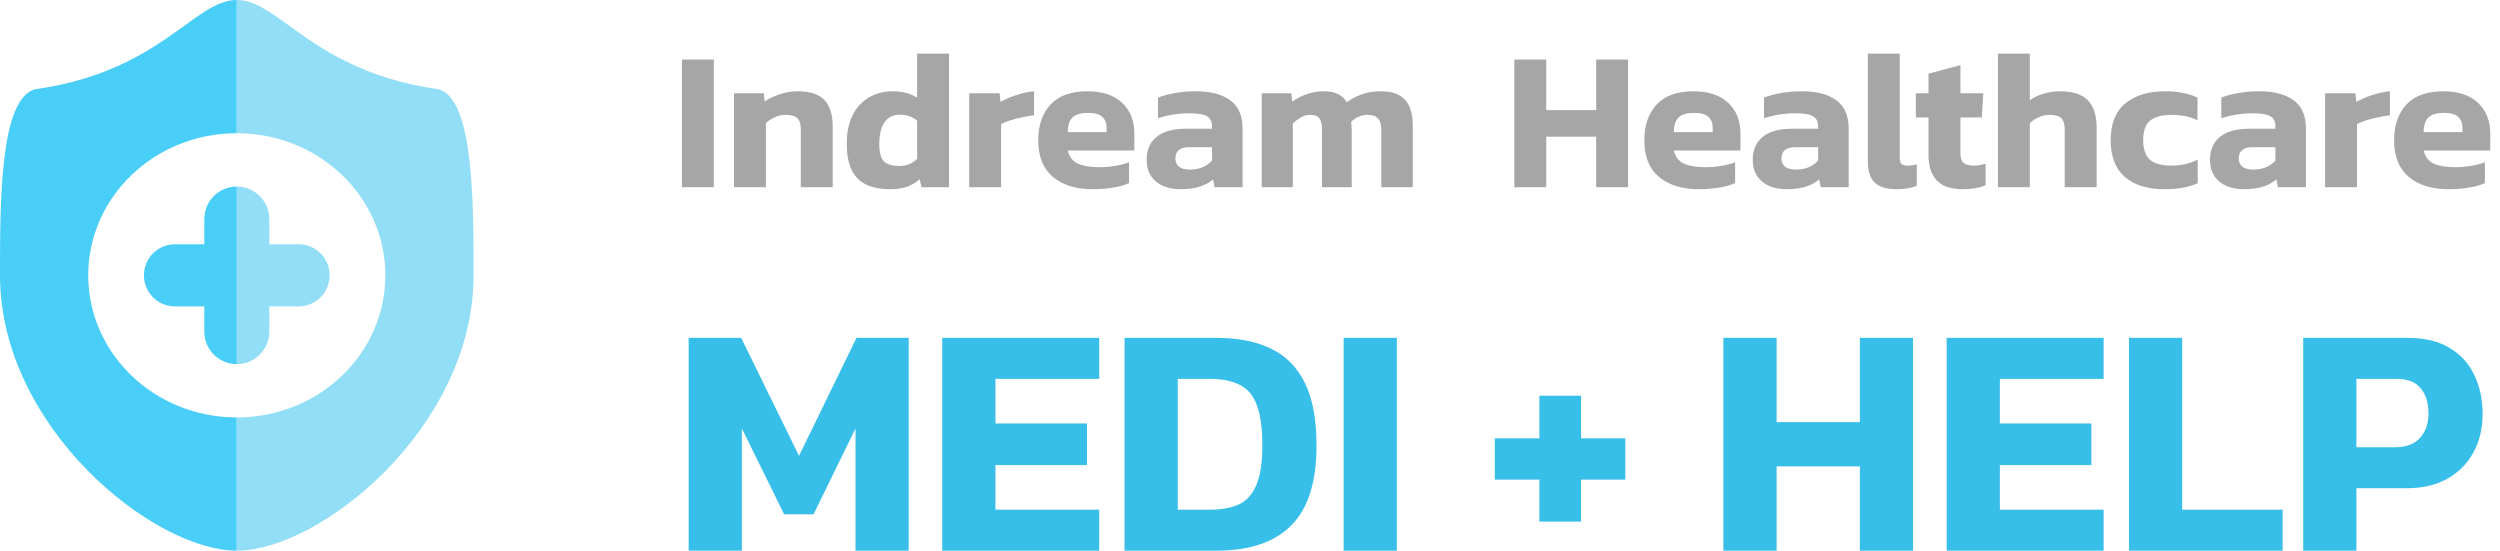 <svg width="227" height="50" viewBox="0 0 227 50" fill="none" xmlns="http://www.w3.org/2000/svg">
<path d="M21.5 12.097C14.05 12.097 8.01 17.874 8.01 25C8.01 32.126 14.05 37.903 21.5 37.903L21.5 50C13.933 50 0 38.807 0 25C0 18.266 0 9.009 3.162 8.108C10.063 7.152 13.913 4.374 16.738 2.336C18.572 1.012 19.974 0 21.5 0V12.097Z" fill="#49CEF8"/>
<path d="M21.5 37.903L21.5 50C29.067 50 43 38.807 43 25C43 18.266 43 9.009 39.838 8.108C32.937 7.152 29.087 4.374 26.262 2.336C24.428 1.012 23.026 0 21.5 0V12.097V12.097C28.95 12.097 34.99 17.874 34.99 25C34.99 32.126 28.951 37.903 21.5 37.903Z" fill="#92DEF6"/>
<path d="M21.5 33.065C23.13 33.065 24.451 31.743 24.451 30.113V27.823H27.109C28.668 27.823 29.931 26.559 29.931 25C29.931 23.441 28.668 22.177 27.109 22.177H24.451V19.887C24.451 18.257 23.13 16.936 21.5 16.936V33.065Z" fill="#92DEF6"/>
<path d="M21.5 16.936C19.87 16.936 18.549 18.257 18.549 19.887V22.177H15.891C14.332 22.177 13.069 23.441 13.069 25C13.069 26.559 14.332 27.823 15.891 27.823H18.549V30.113C18.549 31.743 19.87 33.065 21.5 33.065V16.936Z" fill="#49CEF8"/>
<path d="M62.53 50V30.68H67.3L72.55 41.39L77.77 30.68H82.51V50H77.68V38.9L73.87 46.7H71.2L67.36 38.9V50H62.53Z" fill="#37BEE9"/>
<path d="M85.557 50V30.68H99.807V34.4H90.387V38.45H98.697V42.23H90.387V46.28H99.807V50H85.557Z" fill="#37BEE9"/>
<path d="M102.11 50V30.68H110.48C112.44 30.68 114.09 31.01 115.43 31.67C116.77 32.31 117.79 33.35 118.49 34.79C119.19 36.21 119.54 38.1 119.54 40.46C119.54 43.78 118.77 46.2 117.23 47.72C115.71 49.24 113.46 50 110.48 50H102.11ZM106.94 46.28H109.82C110.86 46.28 111.73 46.13 112.43 45.83C113.15 45.51 113.69 44.93 114.05 44.09C114.43 43.25 114.62 42.04 114.62 40.46C114.62 38.86 114.45 37.63 114.11 36.77C113.79 35.89 113.27 35.28 112.55 34.94C111.85 34.58 110.94 34.4 109.82 34.4H106.94V46.28Z" fill="#37BEE9"/>
<path d="M122.003 50V30.68H126.833V50H122.003Z" fill="#37BEE9"/>
<path d="M139.779 47.36V43.55H135.729V39.8H139.779V35.93H143.559V39.8H147.579V43.55H143.559V47.36H139.779Z" fill="#37BEE9"/>
<path d="M156.485 50V30.68H161.315V38.33H168.875V30.68H173.705V50H168.875V42.35H161.315V50H156.485Z" fill="#37BEE9"/>
<path d="M176.759 50V30.68H191.009V34.4H181.589V38.45H189.899V42.23H181.589V46.28H191.009V50H176.759Z" fill="#37BEE9"/>
<path d="M193.311 50V30.68H198.141V46.28H207.261V50H193.311Z" fill="#37BEE9"/>
<path d="M209.132 50V30.68H218.642C220.182 30.68 221.452 30.99 222.452 31.61C223.452 32.21 224.192 33.03 224.672 34.07C225.172 35.11 225.422 36.28 225.422 37.58C225.422 38.9 225.142 40.07 224.582 41.09C224.022 42.11 223.222 42.91 222.182 43.49C221.162 44.05 219.942 44.33 218.522 44.33H213.962V50H209.132ZM213.962 40.61H217.442C218.462 40.61 219.222 40.33 219.722 39.77C220.242 39.21 220.502 38.47 220.502 37.55C220.502 36.55 220.262 35.78 219.782 35.24C219.322 34.68 218.592 34.4 217.592 34.4H213.962V40.61Z" fill="#37BEE9"/>
<path d="M61.918 17V5.408H64.816V17H61.918Z" fill="#A6A6A6"/>
<path d="M66.647 17V8.468H69.347L69.436 9.206C69.784 8.966 70.222 8.756 70.751 8.576C71.278 8.384 71.843 8.288 72.442 8.288C73.546 8.288 74.35 8.552 74.855 9.08C75.359 9.608 75.611 10.424 75.611 11.528V17H72.713V11.762C72.713 11.282 72.611 10.94 72.406 10.736C72.203 10.532 71.837 10.43 71.308 10.43C70.996 10.43 70.678 10.502 70.355 10.646C70.031 10.79 69.76 10.97 69.544 11.186V17H66.647Z" fill="#A6A6A6"/>
<path d="M80.828 17.18C80 17.18 79.292 17.048 78.704 16.784C78.116 16.52 77.666 16.088 77.354 15.488C77.042 14.876 76.886 14.06 76.886 13.04C76.886 12.008 77.066 11.144 77.426 10.448C77.786 9.74 78.278 9.206 78.902 8.846C79.538 8.474 80.264 8.288 81.08 8.288C81.524 8.288 81.92 8.336 82.268 8.432C82.628 8.528 82.964 8.672 83.276 8.864V4.868H86.174V17H83.672L83.51 16.28C83.162 16.58 82.772 16.808 82.34 16.964C81.908 17.108 81.404 17.18 80.828 17.18ZM81.656 15.074C82.292 15.074 82.832 14.858 83.276 14.426V10.97C82.868 10.598 82.346 10.412 81.71 10.412C81.098 10.412 80.63 10.646 80.306 11.114C79.994 11.57 79.838 12.218 79.838 13.058C79.838 13.874 79.988 14.414 80.288 14.678C80.6 14.942 81.056 15.074 81.656 15.074Z" fill="#A6A6A6"/>
<path d="M88.004 17V8.468H90.758L90.848 9.26C91.22 9.032 91.682 8.828 92.234 8.648C92.786 8.456 93.338 8.336 93.89 8.288V10.466C93.578 10.502 93.23 10.562 92.846 10.646C92.474 10.718 92.114 10.808 91.766 10.916C91.43 11.024 91.142 11.138 90.902 11.258V17H88.004Z" fill="#A6A6A6"/>
<path d="M99.203 17.18C97.715 17.18 96.521 16.814 95.621 16.082C94.721 15.338 94.271 14.222 94.271 12.734C94.271 11.378 94.643 10.298 95.387 9.494C96.131 8.69 97.247 8.288 98.735 8.288C100.091 8.288 101.141 8.636 101.885 9.332C102.629 10.028 103.001 10.964 103.001 12.14V13.67H96.953C97.085 14.234 97.391 14.63 97.871 14.858C98.363 15.074 99.029 15.182 99.869 15.182C100.337 15.182 100.811 15.14 101.291 15.056C101.783 14.972 102.191 14.864 102.515 14.732V16.622C102.107 16.814 101.621 16.952 101.057 17.036C100.493 17.132 99.875 17.18 99.203 17.18ZM96.953 11.996H100.481V11.618C100.481 11.198 100.355 10.868 100.103 10.628C99.851 10.376 99.425 10.25 98.825 10.25C98.129 10.25 97.643 10.394 97.367 10.682C97.091 10.958 96.953 11.396 96.953 11.996Z" fill="#A6A6A6"/>
<path d="M107.139 17.18C106.599 17.18 106.095 17.084 105.627 16.892C105.171 16.7 104.805 16.406 104.529 16.01C104.253 15.602 104.115 15.098 104.115 14.498C104.115 13.622 104.409 12.938 104.997 12.446C105.597 11.942 106.491 11.69 107.679 11.69H110.055V11.492C110.055 11.06 109.911 10.754 109.623 10.574C109.335 10.382 108.795 10.286 108.003 10.286C107.031 10.286 106.077 10.436 105.141 10.736V8.864C105.561 8.696 106.071 8.558 106.671 8.45C107.283 8.342 107.925 8.288 108.597 8.288C109.917 8.288 110.949 8.558 111.693 9.098C112.449 9.638 112.827 10.496 112.827 11.672V17H110.289L110.145 16.28C109.833 16.568 109.431 16.79 108.939 16.946C108.459 17.102 107.859 17.18 107.139 17.18ZM108.057 15.398C108.513 15.398 108.909 15.32 109.245 15.164C109.581 15.008 109.851 14.81 110.055 14.57V13.364H108.003C107.151 13.364 106.725 13.706 106.725 14.39C106.725 14.702 106.833 14.948 107.049 15.128C107.265 15.308 107.601 15.398 108.057 15.398Z" fill="#A6A6A6"/>
<path d="M114.564 17V8.468H117.246L117.336 9.224C117.72 8.948 118.152 8.726 118.632 8.558C119.112 8.378 119.628 8.288 120.18 8.288C120.756 8.288 121.206 8.378 121.53 8.558C121.854 8.726 122.106 8.966 122.286 9.278C122.682 8.99 123.126 8.756 123.618 8.576C124.122 8.384 124.71 8.288 125.382 8.288C126.378 8.288 127.11 8.546 127.578 9.062C128.046 9.578 128.28 10.364 128.28 11.42V17H125.418V11.762C125.418 11.294 125.316 10.958 125.112 10.754C124.92 10.538 124.602 10.43 124.158 10.43C123.882 10.43 123.612 10.49 123.348 10.61C123.084 10.718 122.862 10.874 122.682 11.078C122.706 11.21 122.718 11.336 122.718 11.456C122.73 11.576 122.736 11.72 122.736 11.888V17H120.036V11.726C120.036 11.294 119.958 10.97 119.802 10.754C119.658 10.538 119.376 10.43 118.956 10.43C118.656 10.43 118.374 10.508 118.11 10.664C117.846 10.82 117.606 11 117.39 11.204V17H114.564Z" fill="#A6A6A6"/>
<path d="M137.5 17V5.408H140.398V9.998H144.934V5.408H147.832V17H144.934V12.41H140.398V17H137.5Z" fill="#A6A6A6"/>
<path d="M154.236 17.18C152.748 17.18 151.554 16.814 150.654 16.082C149.754 15.338 149.304 14.222 149.304 12.734C149.304 11.378 149.676 10.298 150.42 9.494C151.164 8.69 152.28 8.288 153.768 8.288C155.124 8.288 156.174 8.636 156.918 9.332C157.662 10.028 158.034 10.964 158.034 12.14V13.67H151.986C152.118 14.234 152.424 14.63 152.904 14.858C153.396 15.074 154.062 15.182 154.902 15.182C155.37 15.182 155.844 15.14 156.324 15.056C156.816 14.972 157.224 14.864 157.548 14.732V16.622C157.14 16.814 156.654 16.952 156.09 17.036C155.526 17.132 154.908 17.18 154.236 17.18ZM151.986 11.996H155.514V11.618C155.514 11.198 155.388 10.868 155.136 10.628C154.884 10.376 154.458 10.25 153.858 10.25C153.162 10.25 152.676 10.394 152.4 10.682C152.124 10.958 151.986 11.396 151.986 11.996Z" fill="#A6A6A6"/>
<path d="M162.172 17.18C161.632 17.18 161.128 17.084 160.66 16.892C160.204 16.7 159.838 16.406 159.562 16.01C159.286 15.602 159.148 15.098 159.148 14.498C159.148 13.622 159.442 12.938 160.03 12.446C160.63 11.942 161.524 11.69 162.712 11.69H165.088V11.492C165.088 11.06 164.944 10.754 164.656 10.574C164.368 10.382 163.828 10.286 163.036 10.286C162.064 10.286 161.11 10.436 160.174 10.736V8.864C160.594 8.696 161.104 8.558 161.704 8.45C162.316 8.342 162.958 8.288 163.63 8.288C164.95 8.288 165.982 8.558 166.726 9.098C167.482 9.638 167.86 10.496 167.86 11.672V17H165.322L165.178 16.28C164.866 16.568 164.464 16.79 163.972 16.946C163.492 17.102 162.892 17.18 162.172 17.18ZM163.09 15.398C163.546 15.398 163.942 15.32 164.278 15.164C164.614 15.008 164.884 14.81 165.088 14.57V13.364H163.036C162.184 13.364 161.758 13.706 161.758 14.39C161.758 14.702 161.866 14.948 162.082 15.128C162.298 15.308 162.634 15.398 163.09 15.398Z" fill="#A6A6A6"/>
<path d="M172.226 17.18C171.29 17.18 170.618 16.976 170.21 16.568C169.802 16.16 169.598 15.506 169.598 14.606V4.868H172.496V14.318C172.496 14.594 172.55 14.786 172.658 14.894C172.778 14.99 172.952 15.038 173.18 15.038C173.504 15.038 173.792 14.996 174.044 14.912V16.874C173.768 16.982 173.492 17.06 173.216 17.108C172.952 17.156 172.622 17.18 172.226 17.18Z" fill="#A6A6A6"/>
<path d="M178.188 17.18C177.132 17.18 176.352 16.91 175.848 16.37C175.356 15.83 175.11 15.086 175.11 14.138V10.664H173.958V8.468H175.11V6.686L178.008 5.912V8.468H180.078L179.952 10.664H178.008V13.94C178.008 14.348 178.11 14.636 178.314 14.804C178.518 14.96 178.824 15.038 179.232 15.038C179.58 15.038 179.934 14.978 180.294 14.858V16.82C179.73 17.06 179.028 17.18 178.188 17.18Z" fill="#A6A6A6"/>
<path d="M181.411 17V4.868H184.309V9.098C184.633 8.858 185.035 8.666 185.515 8.522C185.995 8.366 186.511 8.288 187.063 8.288C188.203 8.288 189.037 8.558 189.565 9.098C190.105 9.638 190.375 10.466 190.375 11.582V17H187.477V11.78C187.477 11.288 187.375 10.94 187.171 10.736C186.967 10.532 186.601 10.43 186.073 10.43C185.761 10.43 185.443 10.502 185.119 10.646C184.795 10.79 184.525 10.97 184.309 11.186V17H181.411Z" fill="#A6A6A6"/>
<path d="M196.51 17.18C194.986 17.18 193.792 16.808 192.928 16.064C192.076 15.32 191.65 14.21 191.65 12.734C191.65 11.234 192.094 10.118 192.982 9.386C193.882 8.654 195.076 8.288 196.564 8.288C197.188 8.288 197.728 8.336 198.184 8.432C198.652 8.516 199.102 8.66 199.534 8.864V10.916C198.862 10.592 198.076 10.43 197.176 10.43C196.336 10.43 195.694 10.598 195.25 10.934C194.818 11.27 194.602 11.87 194.602 12.734C194.602 13.538 194.806 14.126 195.214 14.498C195.622 14.858 196.27 15.038 197.158 15.038C198.034 15.038 198.832 14.858 199.552 14.498V16.64C199.12 16.832 198.652 16.97 198.148 17.054C197.656 17.138 197.11 17.18 196.51 17.18Z" fill="#A6A6A6"/>
<path d="M203.692 17.18C203.152 17.18 202.648 17.084 202.18 16.892C201.724 16.7 201.358 16.406 201.082 16.01C200.806 15.602 200.668 15.098 200.668 14.498C200.668 13.622 200.962 12.938 201.55 12.446C202.15 11.942 203.044 11.69 204.232 11.69H206.608V11.492C206.608 11.06 206.464 10.754 206.176 10.574C205.888 10.382 205.348 10.286 204.556 10.286C203.584 10.286 202.63 10.436 201.694 10.736V8.864C202.114 8.696 202.624 8.558 203.224 8.45C203.836 8.342 204.478 8.288 205.15 8.288C206.47 8.288 207.502 8.558 208.246 9.098C209.002 9.638 209.38 10.496 209.38 11.672V17H206.842L206.698 16.28C206.386 16.568 205.984 16.79 205.492 16.946C205.012 17.102 204.412 17.18 203.692 17.18ZM204.61 15.398C205.066 15.398 205.462 15.32 205.798 15.164C206.134 15.008 206.404 14.81 206.608 14.57V13.364H204.556C203.704 13.364 203.278 13.706 203.278 14.39C203.278 14.702 203.386 14.948 203.602 15.128C203.818 15.308 204.154 15.398 204.61 15.398Z" fill="#A6A6A6"/>
<path d="M211.118 17V8.468H213.872L213.962 9.26C214.334 9.032 214.796 8.828 215.348 8.648C215.9 8.456 216.452 8.336 217.004 8.288V10.466C216.692 10.502 216.344 10.562 215.96 10.646C215.588 10.718 215.228 10.808 214.88 10.916C214.544 11.024 214.256 11.138 214.016 11.258V17H211.118Z" fill="#A6A6A6"/>
<path d="M222.317 17.18C220.829 17.18 219.635 16.814 218.735 16.082C217.835 15.338 217.385 14.222 217.385 12.734C217.385 11.378 217.757 10.298 218.501 9.494C219.245 8.69 220.361 8.288 221.849 8.288C223.205 8.288 224.255 8.636 224.999 9.332C225.743 10.028 226.115 10.964 226.115 12.14V13.67H220.067C220.199 14.234 220.505 14.63 220.985 14.858C221.477 15.074 222.143 15.182 222.983 15.182C223.451 15.182 223.925 15.14 224.405 15.056C224.897 14.972 225.305 14.864 225.629 14.732V16.622C225.221 16.814 224.735 16.952 224.171 17.036C223.607 17.132 222.989 17.18 222.317 17.18ZM220.067 11.996H223.595V11.618C223.595 11.198 223.469 10.868 223.217 10.628C222.965 10.376 222.539 10.25 221.939 10.25C221.243 10.25 220.757 10.394 220.481 10.682C220.205 10.958 220.067 11.396 220.067 11.996Z" fill="#A6A6A6"/>
</svg>
